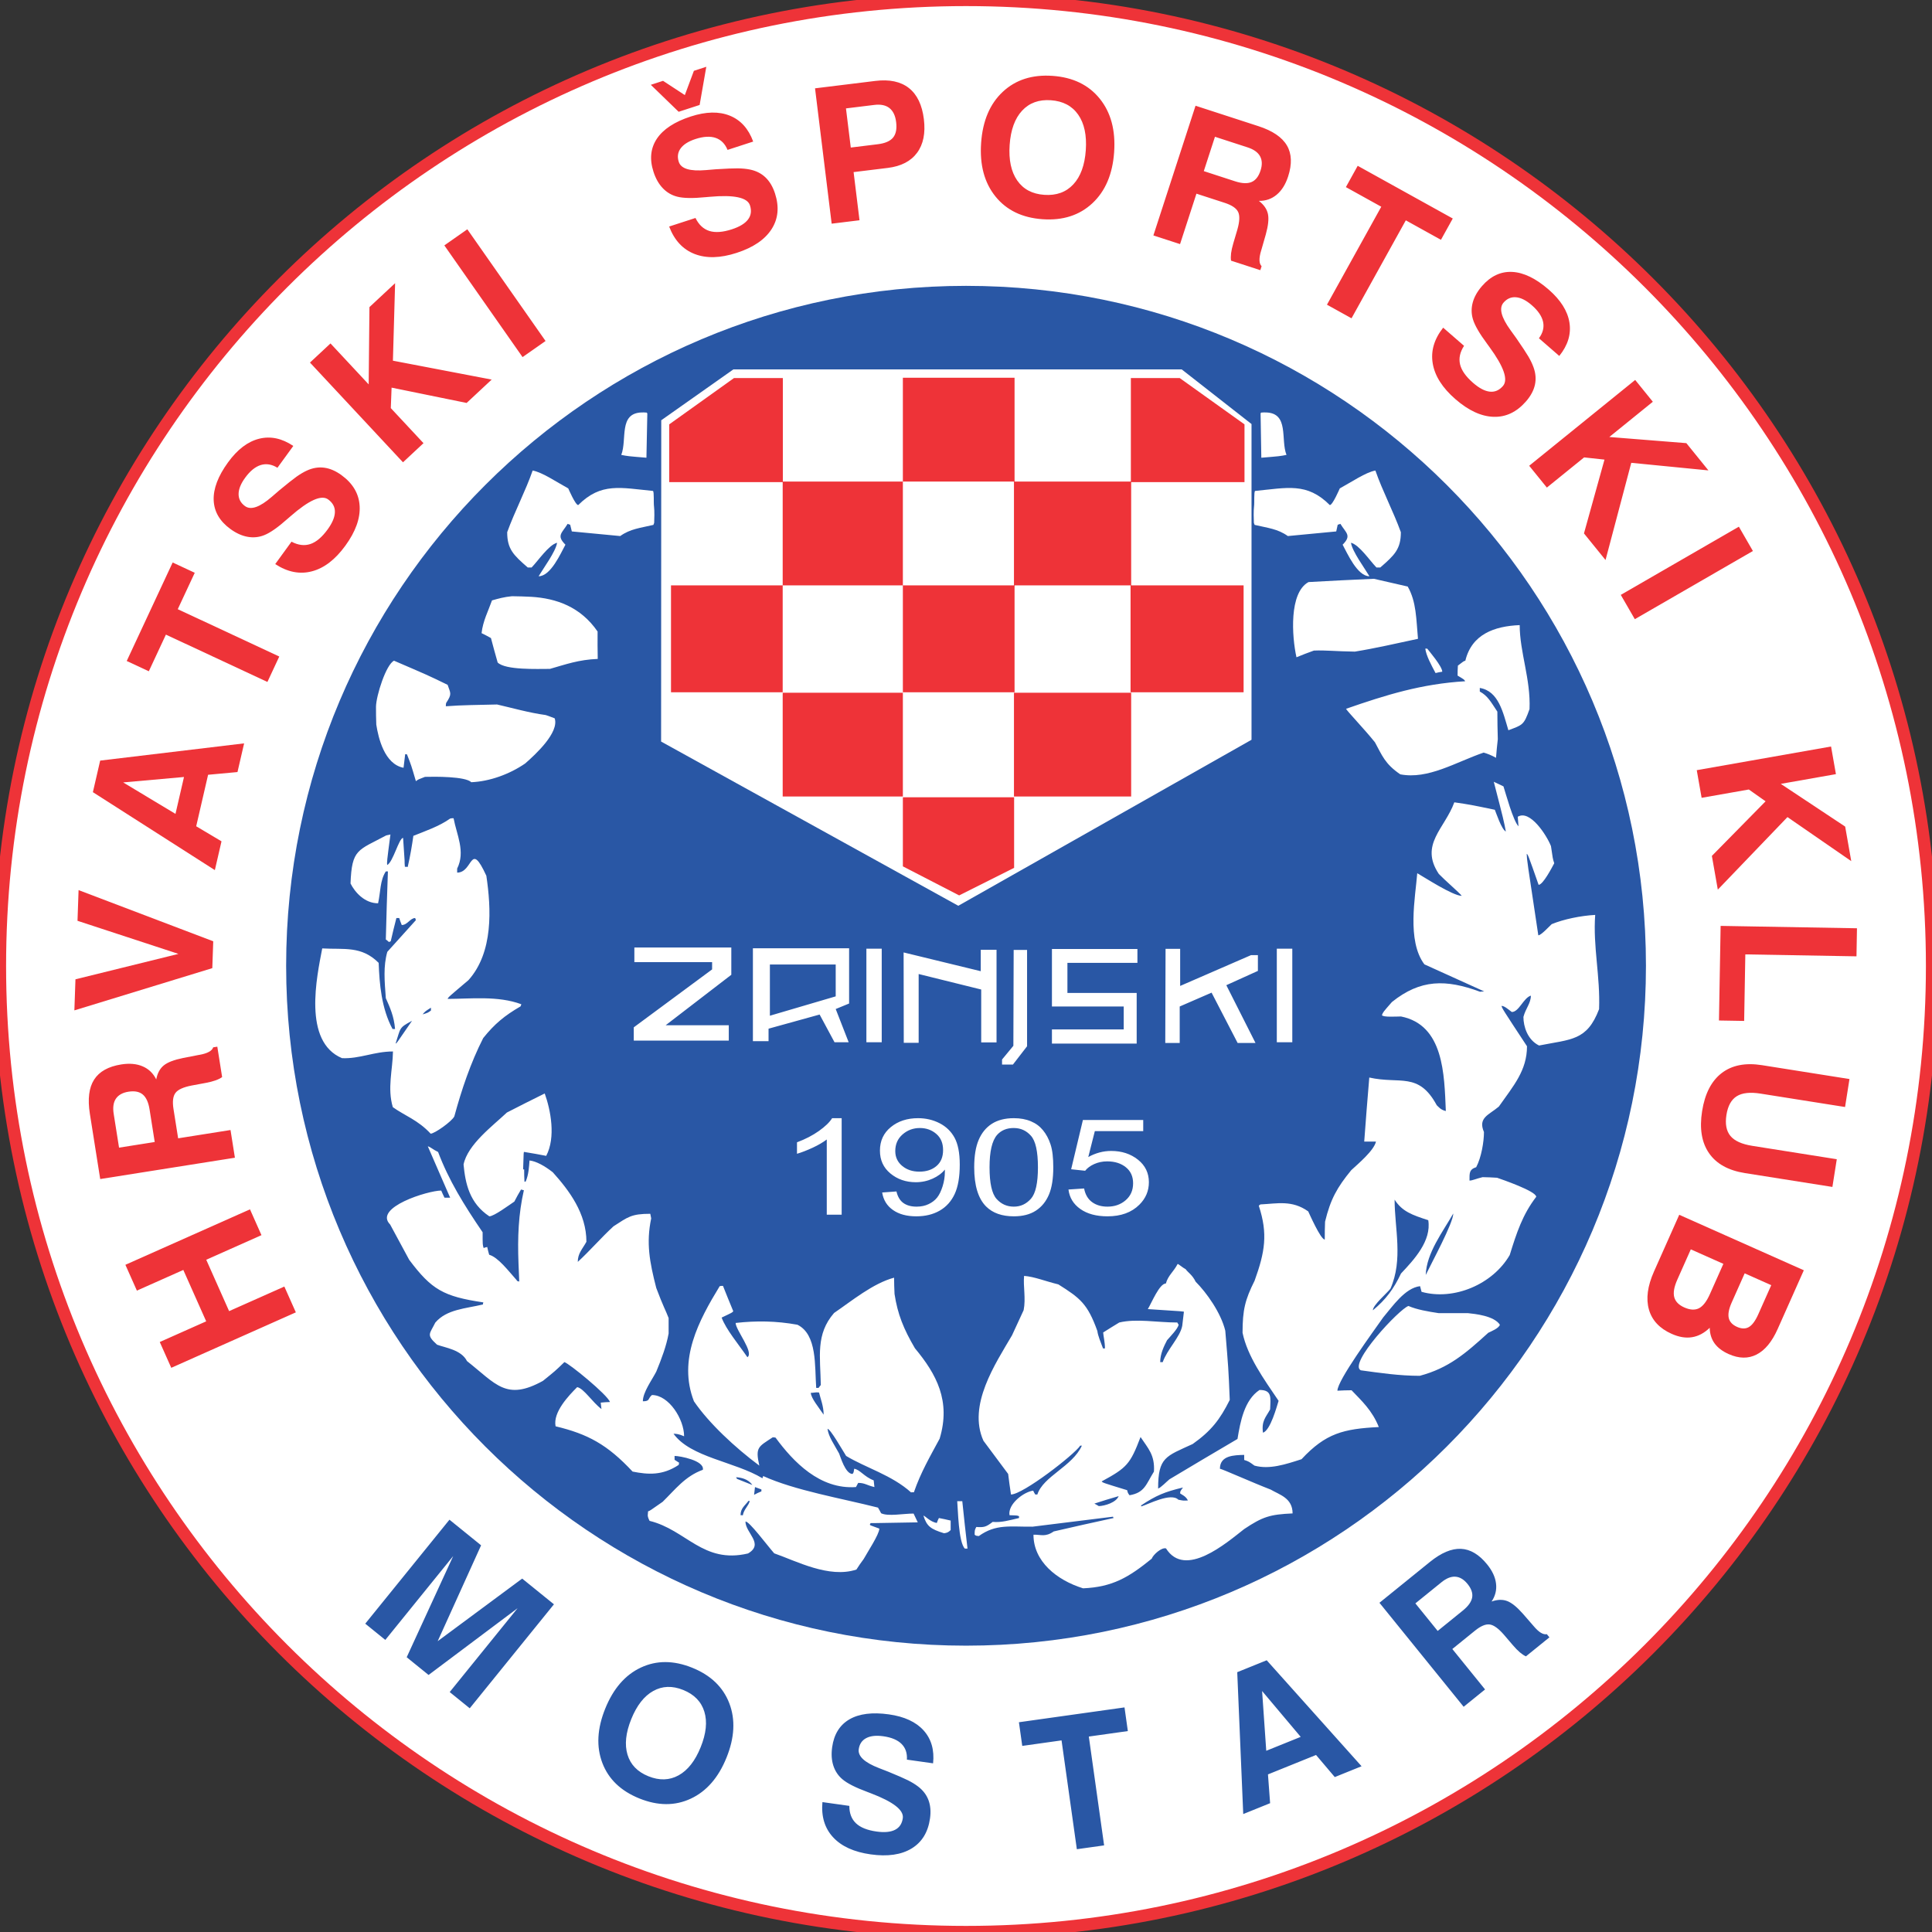 <svg width="500" height="500" viewBox="0 0 500 500" fill="none" xmlns="http://www.w3.org/2000/svg">
<rect x="0" y="0" width="500" height="500" fill="#333333" stroke="none"/>
<g clip-path="url(#clip0_2687_8693)">
<path fill-rule="evenodd" clip-rule="evenodd" d="M250.002 0C388.071 0 500.001 111.929 500.001 250.002C500.001 388.071 388.071 500 250.002 500C111.93 500 0 388.071 0 250.002C0 111.929 111.93 0 250.002 0V0Z" fill="white" stroke="#EE3338" stroke-width="3.152" stroke-miterlimit="22.926"/>
<path fill-rule="evenodd" clip-rule="evenodd" d="M250.013 73.978C347.19 73.978 425.971 152.757 425.971 249.938C425.971 347.116 347.19 425.896 250.013 425.896C152.831 425.896 74.053 347.116 74.053 249.938C74.053 152.757 152.831 73.978 250.013 73.978" fill="#2957A5"/>
<path fill-rule="evenodd" clip-rule="evenodd" d="M171.128 108.763L189.8 95.596H305.823L323.893 109.741V191.451L248.006 234.414L171.092 191.914L171.131 108.763H171.128Z" fill="white"/>
<path fill-rule="evenodd" clip-rule="evenodd" d="M233.662 97.763V124.625H262.413V151.488H233.662V179.16H262.567V151.488H292.589V179.16H321.842V151.488H292.744V124.779H322.074V109.826L305.308 97.839H292.667V124.625H262.567V97.763H233.662ZM233.662 151.488V124.625H202.599V97.839H189.957L173.192 109.826V124.779H202.559V151.488H233.662ZM202.559 151.488H173.655V179.16H202.559V151.488ZM202.559 179.275V206.138H233.662V179.275H202.559ZM262.413 179.275V206.138H292.744V179.275H262.413ZM233.662 206.331V224.214L248.23 231.729L262.452 224.598V206.331H233.662Z" fill="#EE3338"/>
<path fill-rule="evenodd" clip-rule="evenodd" d="M166.063 106.742C160.04 106.925 162.343 113.787 160.782 117.726C162.448 118.058 162.427 118.058 167.296 118.459C167.361 114.591 167.459 110.773 167.527 106.973C167.46 106.908 167.372 106.848 167.372 106.781C166.894 106.73 166.463 106.73 166.063 106.742ZM327.662 106.742C327.26 106.73 326.831 106.731 326.351 106.781C326.351 106.848 326.302 106.908 326.236 106.973C326.303 110.773 326.363 114.591 326.429 118.459C331.294 118.058 331.273 118.058 332.942 117.726C331.378 113.787 333.684 106.925 327.662 106.742ZM137.851 121.773C136.049 126.971 133.192 132.395 131.26 137.729C131.26 142.128 132.913 143.665 136.578 146.863H137.581C139.314 145.064 142.041 140.997 144.172 140.466C143.839 142.731 140.661 147.002 139.393 149.137C142.528 149.137 145.13 143.166 146.33 140.966C143.928 138.567 145.441 137.972 146.907 135.571C147.107 135.638 147.298 135.735 147.563 135.801C147.696 136.333 147.853 136.933 147.986 137.536C152.121 137.934 156.312 138.329 160.513 138.73C163.114 136.863 165.707 136.641 169.106 135.841C169.172 135.641 169.232 135.434 169.3 135.301C169.344 134.53 169.402 132.17 169.261 131.1C169.116 130.026 169.323 127.385 168.992 127.053C160.657 126.252 155.576 124.781 149.644 130.714C148.91 130.714 147.129 126.532 147.061 126.397C143.995 124.732 140.383 122.239 137.851 121.773ZM355.95 121.773C353.415 122.239 349.806 124.732 346.74 126.397C346.672 126.532 344.89 130.714 344.157 130.714C338.223 124.781 333.143 126.252 324.809 127.053C324.478 127.385 324.681 130.026 324.54 131.1C324.395 132.17 324.457 134.53 324.501 135.301C324.569 135.434 324.629 135.641 324.695 135.841C328.096 136.641 330.691 136.863 333.288 138.73C337.489 138.329 341.681 137.934 345.815 137.536C345.948 136.933 346.066 136.333 346.199 135.801C346.467 135.735 346.692 135.638 346.894 135.571C348.36 137.972 349.871 138.567 347.471 140.966C348.672 143.166 351.277 149.137 354.408 149.137C353.144 147.002 349.966 142.731 349.629 140.466C351.764 140.997 354.486 145.064 356.22 146.863H357.223C360.892 143.665 362.541 142.128 362.541 137.729C360.608 132.395 357.749 126.971 355.95 121.773ZM355.565 149.792C349.897 150.056 344.245 150.303 338.646 150.64C333.578 153.371 334.325 164.702 335.524 170.103C336.99 169.502 338.501 168.903 340.033 168.369C343.1 168.234 345.632 168.571 350.632 168.638C355.966 167.771 361.374 166.523 366.973 165.324C366.507 160.256 366.578 155.729 364.314 151.796C361.38 151.13 358.43 150.458 355.565 149.792ZM132.494 154.301C130.427 154.5 128.995 154.914 127.329 155.38C126.394 158.046 124.967 160.727 124.631 163.859C125.433 164.259 126.257 164.663 127.06 165.131C127.59 167.197 128.194 169.317 128.794 171.452C130.792 173.452 139.056 173.108 142.322 173.108C146.521 171.91 149.761 170.726 154.693 170.527C154.625 168.125 154.655 165.769 154.655 163.436C150.254 157.035 143.972 154.853 137.503 154.455C135.838 154.388 134.162 154.301 132.494 154.301ZM393.296 161.778C386.765 162.046 380.894 164.123 379.228 170.989C378.762 171.123 378.768 171.126 377.302 172.261C377.234 173.126 377.224 173.975 377.224 174.844C378.893 175.843 378.922 175.841 379.19 176.307C367.92 176.975 358.693 179.84 348.358 183.437C348.56 183.972 353.234 188.841 355.835 192.11C357.7 195.509 358.388 197.664 362.386 200.395C369.589 201.796 376.77 197.235 383.969 194.769C384.904 195.035 385.969 195.452 387.168 196.118C387.301 194.517 387.43 192.9 387.631 191.299C387.564 188.901 387.515 186.503 387.515 184.17C385.782 181.569 385.033 180.097 382.968 178.966V178.041C387.833 178.843 388.968 184.321 390.367 188.987C394.1 187.59 394.373 187.646 395.839 183.515C396.172 175.781 393.296 168.778 393.296 161.778ZM368.861 167.867C369.129 169.735 370.321 171.921 371.52 174.187C372.055 174.054 372.655 173.909 373.255 173.841C373.255 172.44 369.763 168.402 369.362 167.867H368.861ZM101.97 170.989C99.903 171.99 97.373 179.994 97.307 182.86C97.307 184.393 97.317 185.923 97.383 187.523C97.918 190.99 99.503 197.768 104.436 198.699C104.57 197.5 104.726 196.324 104.861 195.193C104.994 195.193 105.121 195.163 105.323 195.231C106.456 198.098 106.435 198.1 107.635 202.168C108.235 201.698 108.252 201.716 109.986 201.05C112.453 200.983 120.44 200.905 121.972 202.437C126.705 202.239 131.856 200.381 135.923 197.582C138.59 195.248 144.754 189.57 143.555 185.904C142.756 185.571 141.976 185.323 141.243 185.056C136.842 184.456 132.439 183.183 128.64 182.32C123.84 182.45 119.648 182.447 115.382 182.782C115.382 182.447 115.392 182.201 115.458 181.934C117.059 179.533 116.577 179.433 115.844 177.232C110.642 174.698 110.635 174.721 101.97 170.988V170.989ZM386.59 202.323C389.191 212.389 389.177 212.395 389.711 215.194C388.578 214.662 387.127 210.167 386.86 209.568C380.459 208.235 380.443 208.241 376.377 207.64C373.91 214.442 367.301 218.579 372.369 226.179C374.103 227.977 377.569 230.913 378.303 231.844C375.97 231.844 368.446 226.918 366.781 225.986C366.312 232.119 364.032 243.439 368.631 249.572C373.765 251.906 378.925 254.253 384.123 256.587C383.725 256.587 383.377 256.597 383.044 256.664C374.177 253.398 367.627 253.392 360.228 259.324C357.895 261.989 357.913 261.982 357.646 262.716C357.913 263.317 361.445 263.062 362.579 263.062C373.646 265.262 373.782 278.003 374.18 287.536C372.782 287.204 372.362 286.501 371.828 286.032C367.096 277.302 362.303 280.662 354.37 278.863C353.901 284.397 353.461 289.902 353.06 295.436H356.104C355.574 297.769 351.506 301.17 349.707 302.836C346.038 307.303 344.325 310.37 342.924 316.17C342.856 317.702 342.846 319.263 342.846 320.795C341.778 320.795 338.77 313.91 338.569 313.511C334.371 310.509 330.501 311.501 326.236 311.699C326.034 311.769 325.904 311.913 325.774 312.047C328.172 319.311 327.362 324.035 324.695 331.432C322.228 336.367 321.572 338.987 321.572 344.922C322.837 350.987 326.965 356.737 330.899 362.535C330.433 364.001 328.784 370.183 326.853 370.783C326.451 367.716 327.568 366.836 328.703 364.771C328.836 361.636 329.232 359.721 325.966 359.721C322.033 362.321 320.995 367.933 320.262 372.401C314.393 375.869 308.515 379.31 302.65 382.846C301.916 383.445 300.389 385.036 299.72 385.234C299.72 377.101 301.729 376.911 308.662 373.712C313.461 370.313 315.726 367.372 318.258 362.304C317.925 354.035 317.903 354.047 317.101 344.382C315.968 339.715 312.231 334.502 309.433 331.702C308.566 329.903 307.382 329.264 306.85 328.465C306.048 328.065 305.036 327.116 304.768 327.116C303.7 329.183 302.324 330.032 301.725 332.165C300.056 332.165 297.994 337.259 297.06 338.794C306.462 339.394 306.454 339.392 306.388 339.526C306.253 340.725 306.097 341.91 305.963 343.11C305.429 346.047 302.049 349.246 300.914 352.514H300.259C300.259 350.38 301.231 348.384 302.033 346.848C302.832 345.917 304.771 343.971 305.038 342.84C304.905 342.639 304.758 342.464 304.692 342.263C299.426 342.263 294.129 341.197 289.66 342.263C288.259 343.13 286.831 343.977 285.498 344.844C285.563 345.779 285.961 347.369 285.961 348.968H285.46C284.861 347.369 284.129 345.658 283.996 344.459C281.464 337.39 279.499 335.928 273.898 332.397C270.564 331.594 267.703 330.399 265.034 330.199C264.77 332.865 265.52 336.062 264.918 339.064C263.921 341.195 262.913 343.377 261.911 345.577C257.578 352.978 250.38 363.663 254.512 372.863C256.647 375.731 258.776 378.591 260.91 381.458C261.109 383.192 261.375 384.974 261.643 386.776C264.709 386.776 277.963 376.535 279.564 374.135H279.988C277.521 379.535 269.996 382.041 268.464 386.776H267.924C267.725 386.441 267.518 386.108 267.385 385.775C264.918 386.108 260.79 389.269 261.257 392.134C263.325 392.201 263.325 392.204 263.723 392.404V392.866C261.123 393.466 259.166 394.067 256.902 393.868C255.168 395.201 254.662 395.312 252.662 395.179C252.265 395.98 252.239 395.983 252.239 397.183C252.571 397.448 252.584 397.461 253.318 397.529C257.785 394.329 261.433 395.169 267.231 395.101C274.165 394.235 281.111 393.385 288.042 392.52C288.042 392.585 288.129 392.732 288.197 392.866C282.996 394 277.837 395.135 272.703 396.334C270.504 397.867 269.395 397.115 267.461 397.183C267.461 404.048 273.429 408.922 280.296 411.057C287.896 410.724 292.06 408.256 298.063 403.387C298.46 402.322 300.629 400.395 301.763 400.728C306.697 408.594 317.395 399.319 321.996 395.717C326.794 392.517 328.655 391.937 334.521 391.671C334.521 387.671 331.122 386.838 328.857 385.505C324.19 383.705 316.313 380.177 315.714 380.109C315.714 376.642 319.395 376.592 321.996 376.525V377.835C323.195 378.236 323.189 378.233 324.655 379.3C328.521 380.368 332.702 378.976 336.834 377.642C343.101 370.909 347.705 369.784 356.837 369.318C355.106 364.984 352.386 362.53 349.783 359.798C348.517 359.798 347.322 359.846 346.123 359.914C346.123 357.245 355.327 344.714 357.993 340.914C360.327 338.182 363.579 333.325 367.512 332.858C367.643 333.325 367.765 333.789 367.898 334.323C376.231 336.656 386.311 332.403 390.714 324.803C392.513 319.003 394.038 314.333 397.573 309.734C397.573 308.265 388.572 305.199 387.438 304.8C386.169 304.735 384.899 304.646 383.699 304.646C382.031 305.048 381.041 305.533 380.307 305.533C380.307 303.667 380.174 302.664 382.043 302.065C383.375 299.532 384.047 295.501 384.047 292.97C382.446 289.234 385.303 288.579 387.901 286.379C391.7 280.979 395.185 277.037 395.185 270.77C388.785 261.036 388.794 261.059 388.594 260.325C389.326 260.325 390.187 261.107 391.253 261.905C393.121 261.905 394.253 258.266 396.186 257.666C396.186 259.664 394.859 260.91 394.26 263.177C394.26 265.645 395.305 269.11 398.306 270.577C406.705 268.912 410.706 269.372 413.838 261.173C414.171 252.638 412.236 244.976 412.835 236.777C409.103 236.977 404.649 237.902 401.582 239.167C400.914 239.766 398.846 242.057 398.114 242.057C395.182 222.657 395.175 222.645 395.107 220.976C395.44 221.177 395.457 221.193 398.19 228.992C399.322 228.992 401.635 224.538 402.238 223.403C401.837 222.203 401.855 222.171 401.389 218.972C400.256 216.105 395.927 209.444 392.794 211.379C392.86 212.178 392.92 212.979 392.988 213.845C391.587 212.444 389.627 205.117 389.095 203.516C388.229 203.116 387.391 202.72 386.59 202.323V202.323ZM116.923 211.765C116.777 211.776 116.631 211.808 116.499 211.842C113.697 213.843 109.981 215.111 106.979 216.313C106.648 218.644 106.183 221.5 105.515 224.368C105.248 224.3 104.985 224.329 104.783 224.329C104.716 223.73 104.706 223.168 104.706 222.634C104.572 220.7 104.454 218.785 104.32 216.852C103.254 216.852 101.728 223.133 100.196 223.867C100.128 223.068 100.109 223.033 101.045 215.965C100.644 216.034 100.3 216.129 99.966 216.197C92.632 220.131 91.048 219.644 90.716 228.646C91.849 230.914 94.378 233.771 97.846 233.771C98.51 230.839 98.318 227.858 99.85 225.523H100.39C100.19 231.39 99.983 237.27 99.85 243.137C100.116 243.338 100.392 243.524 100.659 243.792C100.793 243.723 100.923 243.666 101.121 243.6C101.587 241.602 102.051 239.588 102.586 237.587H103.319C103.518 238.187 103.706 238.796 103.974 239.398C105.44 239.398 106.176 237.587 107.442 237.587C107.51 237.72 107.568 237.928 107.635 238.126C105.169 240.86 102.702 243.601 100.236 246.335C99.17 250.069 99.517 253.857 99.85 258.321C100.918 260.723 101.972 263.034 102.24 266.3H101.584C98.72 260.968 98.2 254.652 98 249.188C93.532 244.719 89.058 245.781 83.393 245.449C81.992 252.781 78.319 269.587 88.519 273.853C93.117 274.052 96.834 272.119 101.7 272.119C101.633 276.85 100.195 281.599 101.661 286.533C104.727 288.733 108.182 289.858 111.45 293.394C112.45 293.394 116.91 290.256 117.578 288.923C119.445 282.056 121.79 275.051 125.056 268.65C127.988 264.984 130.596 262.84 134.728 260.441C134.796 260.242 134.854 260.036 134.922 259.901C128.854 257.636 121.71 258.514 115.844 258.514C116.043 258.046 116.039 258.057 121.24 253.658C127.706 246.458 127.13 235.107 125.865 226.642C121.596 217.376 122.513 225.832 118.311 225.832V224.792C120.511 220.389 118.184 216.034 117.386 211.765C117.218 211.765 117.07 211.754 116.923 211.765V211.765ZM164.173 245.218V248.995H184.292V250.883L164.019 265.875V269.305H188.608V265.336H172.267L189.263 252.271V245.218H164.173ZM194.851 245.41V269.459H198.899V266.222L212.117 262.561L215.971 269.729H219.633L216.28 261.135L219.749 259.709V245.41H194.851ZM224.22 245.526V269.729H228.19V245.526H224.22ZM330.437 245.526V269.729H334.445V245.526H330.437ZM301.647 245.564L301.57 269.922H305.308V260.48L313.555 256.896L320.3 269.922H324.925L317.371 254.968L325.542 251.268V247.184H323.77L305.424 255.16V245.564H301.647ZM272.24 245.602V260.48H290.817V266.414H272.24V270.076H294.171V256.972H276.248V249.188H294.363V245.602H272.24ZM253.819 245.796V251.346L233.854 246.489L233.894 269.883H237.748V252.077L253.935 256.085V269.768H257.903V245.796H253.819ZM262.336 245.834L262.259 270.654L259.33 274.2V275.51H262.143L265.805 270.77V245.834H262.336ZM199.246 249.611H216.28V257.859L199.246 262.868V249.611ZM111.528 260.788V261.521C110.729 262.119 110.703 262.121 109.369 262.522C110.034 261.723 110.061 261.723 111.528 260.788ZM106.633 264.18C102.567 270.11 102.593 270.103 102.394 270.038C103.726 265.97 103.165 266.044 106.633 264.18ZM140.973 282.987C137.708 284.587 134.448 286.254 131.183 287.92C127.516 291.388 121.036 296.174 119.968 301.371C120.437 306.305 121.503 311.385 126.636 314.783C127.834 314.783 131.711 311.902 133.11 310.967C133.644 309.901 134.245 308.846 134.844 307.845C135.047 307.911 135.309 307.971 135.577 308.038C134.178 314.171 133.922 320.199 134.189 327C134.255 328.531 134.314 330.063 134.382 331.664C133.781 331.53 133.794 331.516 133.727 331.316C131.528 328.85 128.929 325.394 126.597 324.727C126.395 324.061 126.23 323.387 126.095 322.723C125.764 322.788 125.438 322.861 125.17 322.991C124.904 322.192 124.902 322.171 124.902 318.907C120.035 311.772 116.112 305.401 113.378 298.133C111.977 297.466 111.383 296.803 110.719 296.669C112.651 301.069 114.564 305.5 116.499 309.965H115.035C114.7 309.299 114.452 308.715 114.187 308.116C110.784 308.116 96.568 312.504 100.967 316.903C102.568 319.901 104.235 322.971 105.9 326.036C111.702 333.77 114.763 335.524 125.094 337.06C125.03 337.193 124.978 337.4 124.978 337.599C120.511 338.668 115.578 338.833 112.645 342.301C111.179 345.299 110.243 345.404 113.108 348.005C115.241 348.804 119.387 349.311 120.854 352.244C128.389 358.179 130.977 362.637 140.51 357.369C143.641 354.838 143.659 354.847 146.06 352.514C147.193 352.782 157.254 360.976 157.853 362.843C157.052 362.843 156.264 362.929 155.464 362.997C155.532 363.529 155.59 364.055 155.656 364.655C153.323 362.921 151.108 359.322 149.374 358.989C147.239 361.124 143.052 365.456 143.786 369.125C152.122 371.123 157.178 373.84 163.711 380.842C167.71 381.64 171.458 381.906 175.659 379.106C175.659 378.908 175.707 378.7 175.775 378.567C175.374 378.302 174.981 378.064 174.58 377.796V376.794C175.915 376.794 182.369 377.978 181.902 380.379C177.3 382.044 174.765 385.468 171.496 388.664C168.165 390.998 168.188 390.998 167.719 391.131C167.719 391.998 167.372 392.131 168.105 393.597C177.637 395.932 181.913 404.772 193.58 402.038C197.846 399.57 192.925 396.724 192.925 393.791C193.725 393.454 198.698 400.133 200.363 402C206.098 404 214.572 408.534 221.637 406.2C222.238 405.266 222.857 404.331 223.525 403.464C224.392 401.864 227.573 397.068 227.573 395.602C226.839 395.335 226.109 395.059 225.375 394.792C225.242 394.727 225.173 394.667 225.106 394.6C225.172 394.466 225.231 394.309 225.299 394.176H226.3C230.035 394.11 233.781 394.05 237.516 393.983C237.115 393.184 236.772 392.442 236.437 391.709C233.771 391.709 229.834 392.499 228.035 391.633C227.768 391.098 227.493 390.633 227.225 390.168C217.762 387.765 205.71 385.729 197.512 381.997C197.442 382.196 197.386 382.373 197.318 382.576C190.119 378.24 178.709 377.185 174.31 371.052C174.91 371.052 175.712 371.107 177.046 371.707C177.046 367.307 173.121 361.031 168.722 361.031C167.591 361.966 168.305 362.651 166.371 362.651C166.371 360.316 168.706 357.18 169.839 354.981C171.24 351.578 172.439 348.382 173.038 345.114V341.106C172.306 339.17 171.638 338.122 169.839 333.32C168.105 326.588 167.196 321.655 168.529 315.323C168.46 314.921 168.365 314.526 168.297 314.128C163.364 314.128 162.512 314.965 158.778 317.365C155.712 320.165 152.595 323.776 149.528 326.577C149.528 324.377 150.698 323.308 151.764 321.373C151.764 314.04 147.323 308.109 143.053 303.375C140.922 301.71 138.775 300.53 137.041 300.33C136.908 301.931 136.84 303.936 136.039 305.803C135.909 305.803 135.798 305.773 135.731 305.841C135.663 304.776 135.653 303.709 135.653 302.642H135.385C135.518 298.042 135.52 298.065 135.653 298.133C135.719 298.133 135.828 298.105 135.962 298.171C137.761 298.437 139.558 298.803 141.357 299.135C143.889 294.335 142.507 287.256 140.973 282.987V282.987ZM215.355 289.384C214.684 290.462 213.536 291.552 211.925 292.699C210.311 293.841 208.416 294.824 206.259 295.628V298.596C207.459 298.247 208.829 297.715 210.345 297.016C211.85 296.314 213.041 295.598 213.967 294.896V314.358H217.821V289.384H215.355ZM237.593 289.384C234.763 289.384 232.419 290.154 230.54 291.697C228.662 293.237 227.727 295.26 227.727 297.787C227.727 300.232 228.625 302.187 230.424 303.683C232.224 305.177 234.412 305.957 237.015 305.957C238.567 305.957 240.032 305.64 241.37 305.032C242.703 304.43 243.756 303.649 244.531 302.682C244.542 302.948 244.531 303.126 244.531 303.259C244.531 304.527 244.333 305.774 243.952 306.998C243.565 308.213 243.104 309.207 242.527 309.927C241.954 310.644 241.221 311.195 240.329 311.623C239.438 312.056 238.394 312.278 237.207 312.278C235.82 312.278 234.701 311.972 233.816 311.353C232.933 310.725 232.319 309.723 232.004 308.346L228.304 308.616C228.619 310.573 229.562 312.087 231.119 313.165C232.678 314.249 234.674 314.783 237.131 314.783C239.448 314.783 241.456 314.305 243.181 313.319C244.902 312.335 246.196 310.886 247.074 309.002C247.946 307.113 248.385 304.582 248.385 301.409C248.385 298.348 247.914 296.044 247.036 294.433C246.157 292.821 244.871 291.565 243.181 290.695C241.486 289.825 239.635 289.384 237.593 289.384V289.384ZM262.374 289.384C260.092 289.384 258.178 289.876 256.67 290.849C255.167 291.823 254.039 293.215 253.278 295.012C252.513 296.803 252.123 299.158 252.123 302.103C252.123 306.771 253.138 310.17 255.206 312.24C256.931 313.959 259.345 314.783 262.374 314.783C264.678 314.783 266.571 314.297 268.078 313.319C269.584 312.337 270.71 310.952 271.469 309.156C272.224 307.362 272.588 305.025 272.588 302.103C272.588 299.635 272.369 297.66 271.894 296.207C271.425 294.752 270.754 293.517 269.928 292.507C269.094 291.49 268.079 290.727 266.806 290.195C265.535 289.654 264.061 289.384 262.374 289.384V289.384ZM280.257 289.847L277.213 302.604L280.835 302.99C281.405 302.278 282.183 301.7 283.186 301.255C284.187 300.808 285.297 300.562 286.539 300.562C288.543 300.562 290.16 301.094 291.396 302.103C292.633 303.111 293.246 304.485 293.246 306.227C293.246 308.059 292.604 309.508 291.318 310.62C290.038 311.727 288.473 312.278 286.617 312.278C285.074 312.278 283.743 311.913 282.647 311.121C281.557 310.334 280.865 309.14 280.565 307.575L276.519 307.845C276.775 309.936 277.794 311.627 279.602 312.895C281.406 314.165 283.757 314.783 286.617 314.783C290.097 314.783 292.846 313.789 294.864 311.777C296.516 310.136 297.33 308.212 297.33 305.957C297.33 303.593 296.403 301.642 294.517 300.137C292.63 298.629 290.322 297.863 287.58 297.863C285.51 297.863 283.53 298.403 281.644 299.444L283.34 292.738H295.866V289.847H280.257ZM238.056 291.929C239.715 291.929 241.15 292.439 242.333 293.47C243.512 294.494 244.068 295.885 244.068 297.633C244.068 299.387 243.528 300.764 242.372 301.757C241.224 302.746 239.731 303.221 237.94 303.221C236.17 303.221 234.715 302.746 233.508 301.757C232.304 300.764 231.696 299.489 231.696 297.903C231.696 296.142 232.311 294.7 233.585 293.586C234.857 292.479 236.344 291.929 238.056 291.929ZM262.336 291.929C264.135 291.929 265.6 292.583 266.806 293.933C268.011 295.276 268.618 298.005 268.618 302.103C268.618 306.178 268.011 308.878 266.806 310.236C265.6 311.59 264.151 312.278 262.374 312.278C260.602 312.278 259.112 311.623 257.903 310.274C256.698 308.918 256.093 306.189 256.093 302.103C256.093 298.019 256.734 295.214 258.057 293.701C259.118 292.513 260.559 291.929 262.336 291.929ZM360.922 310.466C362.858 313.533 365.5 314.452 369.632 315.785C370.499 321.119 365.979 325.981 362.579 329.582C360.712 333.515 358.694 336.302 355.295 339.102C355.295 337.769 358.91 334.713 359.843 333.514C363.177 325.979 360.922 317.865 360.922 310.466V310.466ZM376.107 314.05C376.107 316.517 370.443 326.901 368.977 329.968C369.176 324.236 373.376 318.851 376.107 314.05ZM231.388 330.661C225.919 332.128 220.458 336.661 215.857 339.796C211.056 345.326 212.292 351.05 212.426 358.45C212.227 358.651 212.046 358.915 211.849 359.181H211.232C210.83 353.514 211.512 345.372 206.375 342.84C200.843 341.84 195.712 341.779 190.381 342.378C190.381 344.181 195.225 350.043 193.426 351.243C191.092 347.842 187.892 344.057 186.758 340.99C189.558 339.658 189.563 339.669 189.764 339.334C188.829 337.134 187.972 334.914 187.105 332.781C186.772 332.781 186.524 332.791 186.258 332.859C180.857 341.726 175.389 351.851 179.589 362.651C183.454 368.317 190.243 374.636 196.509 379.3C195.44 374.502 196.244 374.443 199.978 371.977C200.177 371.977 200.443 371.987 200.709 372.054C205.308 378.321 212.188 385.518 221.521 384.85C221.721 384.451 221.901 384.104 222.1 383.771C223.834 383.771 224.3 384.384 226.3 384.85C226.235 384.25 226.176 383.647 226.108 383.116C223.641 382.181 222.525 380.307 221.059 380.109C220.927 381.109 220.902 381.125 220.636 381.458C218.767 381.458 217.502 376.976 217.166 376.178C215.902 373.844 214.427 371.847 214.161 369.78C214.895 369.78 218.043 375.328 218.978 376.795C224.043 379.861 230.847 381.769 235.782 386.237C235.98 386.169 236.247 386.199 236.514 386.199C238.312 380.998 240.714 376.922 243.181 372.324C246.114 362.59 242.382 355.663 236.783 348.93C233.85 343.93 232.303 340.129 231.503 334.863C231.438 333.462 231.388 332.062 231.388 330.661V330.661ZM364.506 337.985C362.172 338.718 348.842 352.968 352.174 354.634C357.108 355.303 362.103 356.06 367.435 356.06C374.902 354.058 379.229 350.323 385.164 344.922C385.963 344.521 387.903 343.772 388.17 342.84C386.638 340.507 381.712 340.033 379.845 339.835H372.291C369.625 339.434 366.64 338.92 364.506 337.985ZM211.386 360.338C211.581 360.333 211.763 360.344 211.963 360.376C212.362 362.041 213.158 363.92 213.158 366.118C211.958 364.32 209.844 361.786 209.844 360.453C210.244 360.503 210.798 360.354 211.386 360.338V360.338ZM295.172 371.9C297.105 374.833 298.905 376.508 298.641 380.842C296.572 384.174 296.254 386.301 292.321 386.97C291.924 386.435 291.905 386.457 291.704 385.659C285.371 383.726 285.381 383.72 285.113 383.385C291.647 379.852 292.507 378.899 295.172 371.9ZM190.497 382.305C191.628 382.373 193.632 382.71 194.697 384.31C193.365 383.777 192.06 383.261 190.728 382.73C190.661 382.596 190.562 382.44 190.497 382.305ZM195.391 384.85C195.926 385.052 196.45 385.264 197.049 385.466V385.967C196.384 386.235 195.759 386.521 195.16 386.854C195.227 386.188 195.326 385.518 195.391 384.85ZM306.156 384.964C305.423 385.965 305.424 385.972 305.424 386.506C305.759 386.774 306.895 387.184 307.429 388.318C306.294 388.386 306.294 388.392 304.962 388.125C303.028 386.193 297.168 389.325 295.364 389.859C295.298 389.726 295.326 389.655 295.326 389.589C299.26 386.989 301.424 386.099 306.156 384.964ZM289.506 387.2C288.839 388.868 285.913 389.718 284.381 389.783C283.98 389.515 283.557 389.327 283.225 389.127C285.291 388.46 287.373 387.8 289.506 387.2ZM193.696 388.434H194.042C193.709 389.767 192.564 390.503 192.231 392.172C192.03 392.105 191.854 392.134 191.653 392.134C191.653 390.334 192.761 389.701 193.696 388.434ZM247.729 388.51C247.928 390.508 248.03 399.099 249.695 400.767H250.389C249.921 396.631 249.44 392.575 249.04 388.51H247.729ZM238.981 392.25C239.847 394.984 240.835 395.731 244.299 396.797C244.899 396.731 245.368 396.652 246.033 395.988V393.521C244.967 393.255 243.989 393.067 242.989 392.866C242.789 393.267 242.58 393.671 242.449 394.138C240.715 393.87 239.38 392.25 238.981 392.25V392.25Z" fill="white"/>
<path fill-rule="evenodd" clip-rule="evenodd" d="M76.564 339.636L44.322 353.99L41.347 347.312L53.363 341.961L47.442 328.662L35.426 334.012L32.453 327.33L64.695 312.976L67.668 319.658L53.374 326.021L59.294 339.319L73.589 332.958L76.564 339.636ZM40.041 295.55L38.706 287.116C38.417 285.29 37.834 284.008 36.953 283.262C36.076 282.522 34.843 282.281 33.243 282.531C31.733 282.77 30.655 283.373 30 284.33C29.349 285.284 29.16 286.598 29.421 288.247L30.809 297.011L40.041 295.55ZM60.794 299.617L25.935 305.137L23.255 288.231C22.657 284.433 23.023 281.484 24.359 279.402C25.693 277.312 28.037 276.002 31.381 275.474C33.505 275.139 35.354 275.299 36.919 275.972C38.48 276.636 39.653 277.767 40.434 279.355C40.734 277.753 41.381 276.548 42.386 275.727C43.39 274.912 45.055 274.278 47.372 273.81L51.46 273.015C51.489 273.009 51.547 273.006 51.608 272.995C53.677 272.628 54.873 271.973 55.173 271.049L56.239 270.88L57.487 278.747C57.032 279.077 56.465 279.355 55.767 279.608C55.07 279.851 54.228 280.074 53.239 280.257L49.584 280.936C47.44 281.354 46.041 281.993 45.41 282.847C44.766 283.703 44.595 285.088 44.897 286.993L46.102 294.595L59.657 292.448L60.794 299.621V299.617ZM54.944 250.554L19.248 261.485L19.529 253.443L46.178 246.868L20.058 238.304L20.336 230.358L55.186 243.605L54.944 250.554ZM31.876 202.49L45.415 210.635L47.617 201.086L31.876 202.49ZM24.038 205.011L25.925 196.842L63.177 192.382L61.462 199.808L53.854 200.511L50.776 213.838L57.325 217.734L55.604 225.184L24.038 205.011ZM69.206 176.488L42.937 164.239L38.513 173.726L32.797 171.064L44.685 145.571L50.401 148.234L46.005 157.658L72.276 169.908L69.206 176.488ZM71.229 145.982L75.441 140.188C77.161 141.103 78.785 141.302 80.317 140.797C81.839 140.286 83.326 139.031 84.785 137.025C86.026 135.319 86.652 133.813 86.673 132.505C86.703 131.2 86.112 130.117 84.924 129.251C83.19 127.991 79.952 129.441 75.199 133.591C75.141 133.648 75.08 133.696 75.034 133.736C74.911 133.847 74.721 134.013 74.456 134.234C71.937 136.48 69.909 137.905 68.358 138.507C66.983 139.056 65.551 139.189 64.073 138.925C62.598 138.66 61.121 137.993 59.633 136.91C56.855 134.891 55.411 132.396 55.3 129.434C55.192 126.475 56.433 123.213 59.025 119.645C61.449 116.312 64.127 114.274 67.069 113.542C70.016 112.81 72.954 113.429 75.904 115.409L71.802 121.054C70.343 120.155 68.906 119.92 67.492 120.348C66.074 120.784 64.719 121.882 63.436 123.65C62.315 125.191 61.753 126.59 61.747 127.864C61.746 129.134 62.296 130.173 63.408 130.979C64.924 132.08 67.224 131.276 70.335 128.58C71.179 127.85 71.839 127.278 72.314 126.874C74.353 125.181 75.846 124.004 76.767 123.346C77.7 122.69 78.583 122.169 79.418 121.785C80.909 121.097 82.397 120.844 83.886 121.038C85.373 121.229 86.862 121.866 88.35 122.945C91.322 125.104 92.9 127.779 93.076 130.972C93.254 134.164 92.028 137.579 89.378 141.223C86.767 144.815 83.886 147.029 80.737 147.854C77.583 148.689 74.418 148.065 71.229 145.982ZM104.292 119.645L80.222 93.832L85.532 88.881L95.416 99.481L95.612 79.482L102.252 73.291L101.686 93.345L127.248 98.235L120.764 104.283L101.342 100.318L101.14 105.618L109.601 114.692L104.292 119.645ZM135.238 92.418L114.996 63.508L120.946 59.342L141.19 88.251L135.238 92.418ZM173.175 58.626L179.99 56.412C180.842 58.162 182.04 59.279 183.574 59.77C185.106 60.252 187.047 60.111 189.405 59.345C191.41 58.693 192.804 57.845 193.592 56.799C194.379 55.761 194.543 54.536 194.088 53.139C193.426 51.1 189.955 50.369 183.67 50.934C183.593 50.941 183.511 50.952 183.452 50.952C183.288 50.972 183.034 50.99 182.691 51.02C179.335 51.354 176.855 51.317 175.247 50.894C173.81 50.527 172.576 49.793 171.537 48.711C170.495 47.628 169.693 46.222 169.127 44.472C168.063 41.203 168.364 38.339 170.013 35.874C171.668 33.421 174.59 31.507 178.782 30.145C182.701 28.871 186.068 28.8 188.878 29.936C191.692 31.076 193.703 33.304 194.925 36.637L188.289 38.793C187.639 37.209 186.613 36.173 185.218 35.691C183.815 35.209 182.074 35.302 179.998 35.977C178.185 36.567 176.907 37.369 176.155 38.392C175.405 39.421 175.241 40.585 175.666 41.89C176.243 43.673 178.579 44.374 182.68 44.022C183.792 43.926 184.661 43.853 185.283 43.804C187.926 43.635 189.831 43.559 190.962 43.57C192.1 43.588 193.122 43.684 194.023 43.864C195.631 44.182 196.986 44.853 198.076 45.883C199.167 46.914 199.998 48.304 200.568 50.054C201.701 53.546 201.407 56.635 199.673 59.322C197.939 62.011 194.941 64.05 190.653 65.442C186.43 66.816 182.797 66.912 179.766 65.731C176.724 64.552 174.529 62.185 173.175 58.627V58.626ZM168.429 21.949L171.596 20.92L177.234 24.609L179.578 18.327L182.789 17.282L181.063 27.166L175.637 28.929L168.429 21.949ZM220.181 38.186L227.144 37.33C229.028 37.102 230.353 36.535 231.114 35.623C231.866 34.716 232.141 33.38 231.92 31.603C231.719 29.938 231.141 28.733 230.197 27.975C229.249 27.226 227.947 26.948 226.284 27.152L218.936 28.055L220.181 38.186ZM220.911 44.54L222.44 57.003L215.233 57.887L210.931 22.859L226.51 20.946C230.188 20.492 233.091 21.109 235.221 22.785C237.347 24.46 238.643 27.145 239.098 30.846C239.54 34.458 238.956 37.358 237.337 39.542C235.729 41.725 233.193 43.033 229.76 43.456L220.911 44.54ZM261.297 37.494C261.025 41.371 261.682 44.44 263.252 46.708C264.826 48.974 267.155 50.211 270.25 50.425C273.374 50.644 275.879 49.747 277.768 47.721C279.654 45.7 280.73 42.747 281.003 38.871C281.273 35.006 280.619 31.933 279.03 29.665C277.442 27.397 275.084 26.159 271.962 25.942C268.867 25.724 266.387 26.625 264.515 28.643C262.644 30.66 261.57 33.611 261.297 37.494V37.494ZM253.914 36.976C254.311 31.29 256.175 26.888 259.509 23.767C262.846 20.645 267.139 19.266 272.403 19.634C277.656 20.003 281.726 21.967 284.606 25.53C287.491 29.093 288.733 33.713 288.336 39.386C287.94 45.064 286.064 49.467 282.715 52.594C279.365 55.722 275.061 57.102 269.807 56.734C264.545 56.365 260.486 54.4 257.617 50.837C254.75 47.277 253.515 42.657 253.914 36.976V36.976ZM311.542 44.285L319.662 46.927C321.42 47.495 322.829 47.558 323.893 47.112C324.95 46.664 325.727 45.677 326.225 44.137C326.7 42.684 326.653 41.447 326.098 40.433C325.542 39.418 324.457 38.654 322.871 38.138L314.431 35.395L311.542 44.285ZM298.498 60.928L309.404 27.363L325.684 32.654C329.338 33.841 331.801 35.51 333.049 37.645C334.308 39.781 334.409 42.461 333.362 45.682C332.697 47.727 331.713 49.301 330.405 50.389C329.104 51.48 327.564 52.013 325.792 51.986C327.085 52.982 327.864 54.103 328.139 55.373C328.409 56.639 328.216 58.407 327.583 60.687L326.435 64.691C326.427 64.719 326.416 64.767 326.387 64.833C325.776 66.844 325.814 68.207 326.501 68.894L326.168 69.921L318.594 67.46C318.507 66.907 318.517 66.271 318.602 65.538C318.703 64.804 318.883 63.952 319.172 62.988L320.226 59.426C320.825 57.322 320.892 55.79 320.418 54.837C319.949 53.874 318.791 53.096 316.956 52.497L309.637 50.121L305.396 63.172L298.488 60.928H298.498ZM343.417 78.854L357.473 53.501L348.316 48.425L351.372 42.91L375.974 56.549L372.915 62.063L363.823 57.022L349.772 82.376L343.417 78.854ZM373.487 84.8L378.895 89.499C377.833 91.132 377.492 92.735 377.863 94.302C378.239 95.864 379.359 97.456 381.23 99.08C382.821 100.465 384.265 101.224 385.569 101.359C386.864 101.499 387.994 101.008 388.961 99.898C390.369 98.281 389.206 94.929 385.486 89.832C385.438 89.764 385.39 89.707 385.359 89.658C385.254 89.523 385.107 89.319 384.909 89.039C382.895 86.332 381.648 84.187 381.182 82.591C380.76 81.171 380.753 79.735 381.144 78.287C381.536 76.836 382.33 75.425 383.537 74.038C385.792 71.444 388.403 70.224 391.363 70.371C394.319 70.523 397.464 72.043 400.789 74.935C403.901 77.642 405.696 80.491 406.171 83.483C406.642 86.481 405.77 89.354 403.539 92.118L398.274 87.541C399.299 86.165 399.655 84.755 399.352 83.309C399.042 81.858 398.065 80.413 396.417 78.98C394.981 77.732 393.633 77.047 392.366 76.933C391.101 76.818 390.018 77.277 389.117 78.315C387.891 79.726 388.49 82.093 390.903 85.424C391.556 86.329 392.069 87.034 392.432 87.545C393.939 89.723 394.982 91.314 395.556 92.287C396.13 93.274 396.572 94.201 396.88 95.066C397.437 96.609 397.559 98.113 397.238 99.579C396.916 101.046 396.151 102.474 394.945 103.862C392.535 106.634 389.736 107.973 386.54 107.872C383.346 107.771 380.051 106.249 376.649 103.293C373.299 100.377 371.344 97.314 370.796 94.106C370.24 90.892 371.137 87.793 373.49 84.8H373.487ZM395.754 120.538L423.184 98.329L427.751 103.974L416.488 113.094L436.426 114.684L442.14 121.741L422.171 119.776L415.509 144.935L409.93 138.045L415.239 118.947L409.968 118.375L400.326 126.184L395.754 120.538ZM419.457 153.955L450.02 136.308L453.65 142.599L423.088 160.244L419.457 153.955ZM439.119 199.322L473.875 193.195L475.136 200.348L460.863 202.864L477.529 213.92L479.105 222.861L462.594 211.461L444.568 230.237L443.031 221.506L456.932 207.378L452.598 204.322L440.378 206.475L439.119 199.322ZM445.296 239.62L480.583 240.236L480.457 247.498L451.688 246.994L451.386 264.215L444.868 264.104L445.296 239.62ZM478.644 279.255L477.499 286.492L455.629 283.027C452.931 282.599 450.876 282.822 449.472 283.7C448.064 284.578 447.174 286.184 446.803 288.52C446.428 290.885 446.774 292.704 447.834 293.982C448.891 295.259 450.775 296.114 453.49 296.542L475.357 300.007L474.224 307.178L451.571 303.591C447.296 302.915 444.205 301.201 442.3 298.447C440.392 295.694 439.789 292.072 440.503 287.571C441.218 283.046 442.908 279.761 445.566 277.714C448.226 275.67 451.705 274.986 455.992 275.664L478.644 279.255ZM437.579 323.332L434.084 331.183C433.257 333.037 432.991 334.539 433.288 335.683C433.585 336.828 434.449 337.722 435.899 338.368C437.401 339.035 438.672 339.098 439.704 338.568C440.739 338.033 441.682 336.804 442.529 334.898L446.007 327.082L437.579 323.332ZM451.522 329.539L448.152 337.109C447.424 338.744 447.176 340.067 447.397 341.078C447.62 342.082 448.341 342.857 449.55 343.398C450.732 343.924 451.754 343.94 452.614 343.436C453.474 342.933 454.286 341.836 455.044 340.133L458.397 332.601L451.522 329.54V329.539ZM434.586 314.388L466.828 328.744L460.064 343.934C458.595 347.236 456.782 349.438 454.613 350.548C452.454 351.657 450.044 351.622 447.384 350.436C445.753 349.711 444.53 348.781 443.717 347.65C442.913 346.522 442.499 345.182 442.473 343.632C441.059 344.998 439.536 345.805 437.906 346.066C436.281 346.335 434.523 346.047 432.64 345.204C429.502 343.81 427.537 341.707 426.741 338.908C425.942 336.1 426.376 332.83 428.047 329.078L434.586 314.388Z" fill="#EE3338"/>
<path fill-rule="evenodd" clip-rule="evenodd" d="M94.527 420.205L116.318 393.296L124.506 399.929L113.273 424.739L135.14 408.539L143.359 415.193L121.568 442.103L116.381 437.903L133.954 416.199L110.915 433.478L105.253 428.892L117.291 402.706L99.717 424.409L94.527 420.205ZM163.367 444.91C161.938 448.444 161.617 451.507 162.396 454.1C163.177 456.688 164.977 458.551 167.797 459.69C170.648 460.843 173.256 460.764 175.633 459.448C178.008 458.131 179.908 455.705 181.333 452.171C182.759 448.642 183.081 445.578 182.285 442.98C181.491 440.385 179.667 438.513 176.819 437.363C173.998 436.223 171.411 436.311 169.053 437.628C166.695 438.941 164.797 441.367 163.367 444.91V444.91ZM156.632 442.19C158.728 437.004 161.802 433.459 165.862 431.56C169.918 429.66 174.344 429.673 179.142 431.608C183.934 433.542 187.133 436.612 188.745 440.81C190.354 445.008 190.114 449.696 188.023 454.868C185.932 460.047 182.846 463.587 178.774 465.49C174.698 467.393 170.267 467.374 165.473 465.442C160.674 463.504 157.481 460.44 155.887 456.248C154.293 452.052 154.541 447.367 156.632 442.19V442.19ZM212.845 466.382L219.807 467.361C219.804 469.272 220.379 470.771 221.524 471.864C222.669 472.949 224.438 473.661 226.848 473.999C228.898 474.287 230.49 474.138 231.634 473.554C232.776 472.976 233.445 471.969 233.646 470.537C233.938 468.458 231.193 466.32 225.409 464.112C225.332 464.083 225.262 464.063 225.21 464.035C225.053 463.977 224.821 463.892 224.508 463.767C221.404 462.618 219.233 461.518 217.996 460.452C216.889 459.513 216.116 458.332 215.663 456.931C215.213 455.532 215.112 453.947 215.363 452.157C215.832 448.819 217.329 446.42 219.841 444.959C222.355 443.506 225.755 443.075 230.04 443.678C234.044 444.239 237.042 445.626 239.033 447.835C241.023 450.051 241.84 452.88 241.483 456.348L234.704 455.393C234.81 453.715 234.352 452.362 233.33 451.335C232.3 450.306 230.724 449.639 228.603 449.342C226.752 449.084 225.278 449.238 224.175 449.821C223.071 450.406 222.429 451.359 222.241 452.695C221.984 454.513 223.744 456.138 227.506 457.591C228.529 457.986 229.332 458.294 229.898 458.52C232.305 459.506 234.014 460.256 235.007 460.753C236.004 461.256 236.862 461.783 237.579 462.331C238.861 463.304 239.765 464.477 240.283 465.853C240.805 467.232 240.938 468.817 240.687 470.601C240.185 474.169 238.596 476.766 235.914 478.392C233.229 480.016 229.707 480.525 225.327 479.91C221.011 479.304 217.767 477.828 215.601 475.48C213.427 473.134 212.51 470.103 212.845 466.381V466.382ZM278.687 478.576L274.728 450.411L264.558 451.84L263.696 445.714L291.023 441.874L291.884 448.001L281.786 449.419L285.744 477.584L278.687 478.576ZM326.631 437.635L327.705 453.102L336.62 449.501L326.631 437.635ZM320.196 432.759L327.823 429.676L352.372 457.104L345.439 459.906L340.592 454.187L328.15 459.213L328.704 466.666L321.747 469.476L320.196 432.759ZM372.07 422.085L378.579 416.812C379.989 415.673 380.793 414.547 380.994 413.432C381.19 412.323 380.796 411.159 379.796 409.923C378.85 408.758 377.807 408.132 376.677 408.049C375.546 407.962 374.336 408.447 373.062 409.477L366.296 414.956L372.07 422.085ZM378.792 441.71L357.001 414.8L370.053 404.232C372.987 401.857 375.671 400.726 378.097 400.837C380.526 400.945 382.787 402.294 384.879 404.878C386.206 406.517 386.975 408.166 387.172 409.826C387.373 411.477 386.988 413.029 386.021 414.473C387.531 413.941 388.87 413.901 390.061 414.351C391.247 414.806 392.602 415.907 394.136 417.65L396.819 420.733C396.837 420.751 396.867 420.79 396.915 420.844C398.243 422.423 399.384 423.121 400.32 422.921L400.985 423.745L394.912 428.662C394.41 428.439 393.892 428.092 393.336 427.623C392.788 427.149 392.183 426.544 391.545 425.792L389.176 423.022C387.766 421.409 386.54 420.531 385.502 420.41C384.46 420.283 383.201 420.819 381.728 422.011L375.86 426.762L384.334 437.227L378.795 441.71H378.792Z" fill="#2957A5"/>
</g>
<defs>
<clipPath id="clip0_2687_8693">
<rect width="500" height="500" fill="white"/>
</clipPath>
</defs>
</svg>
